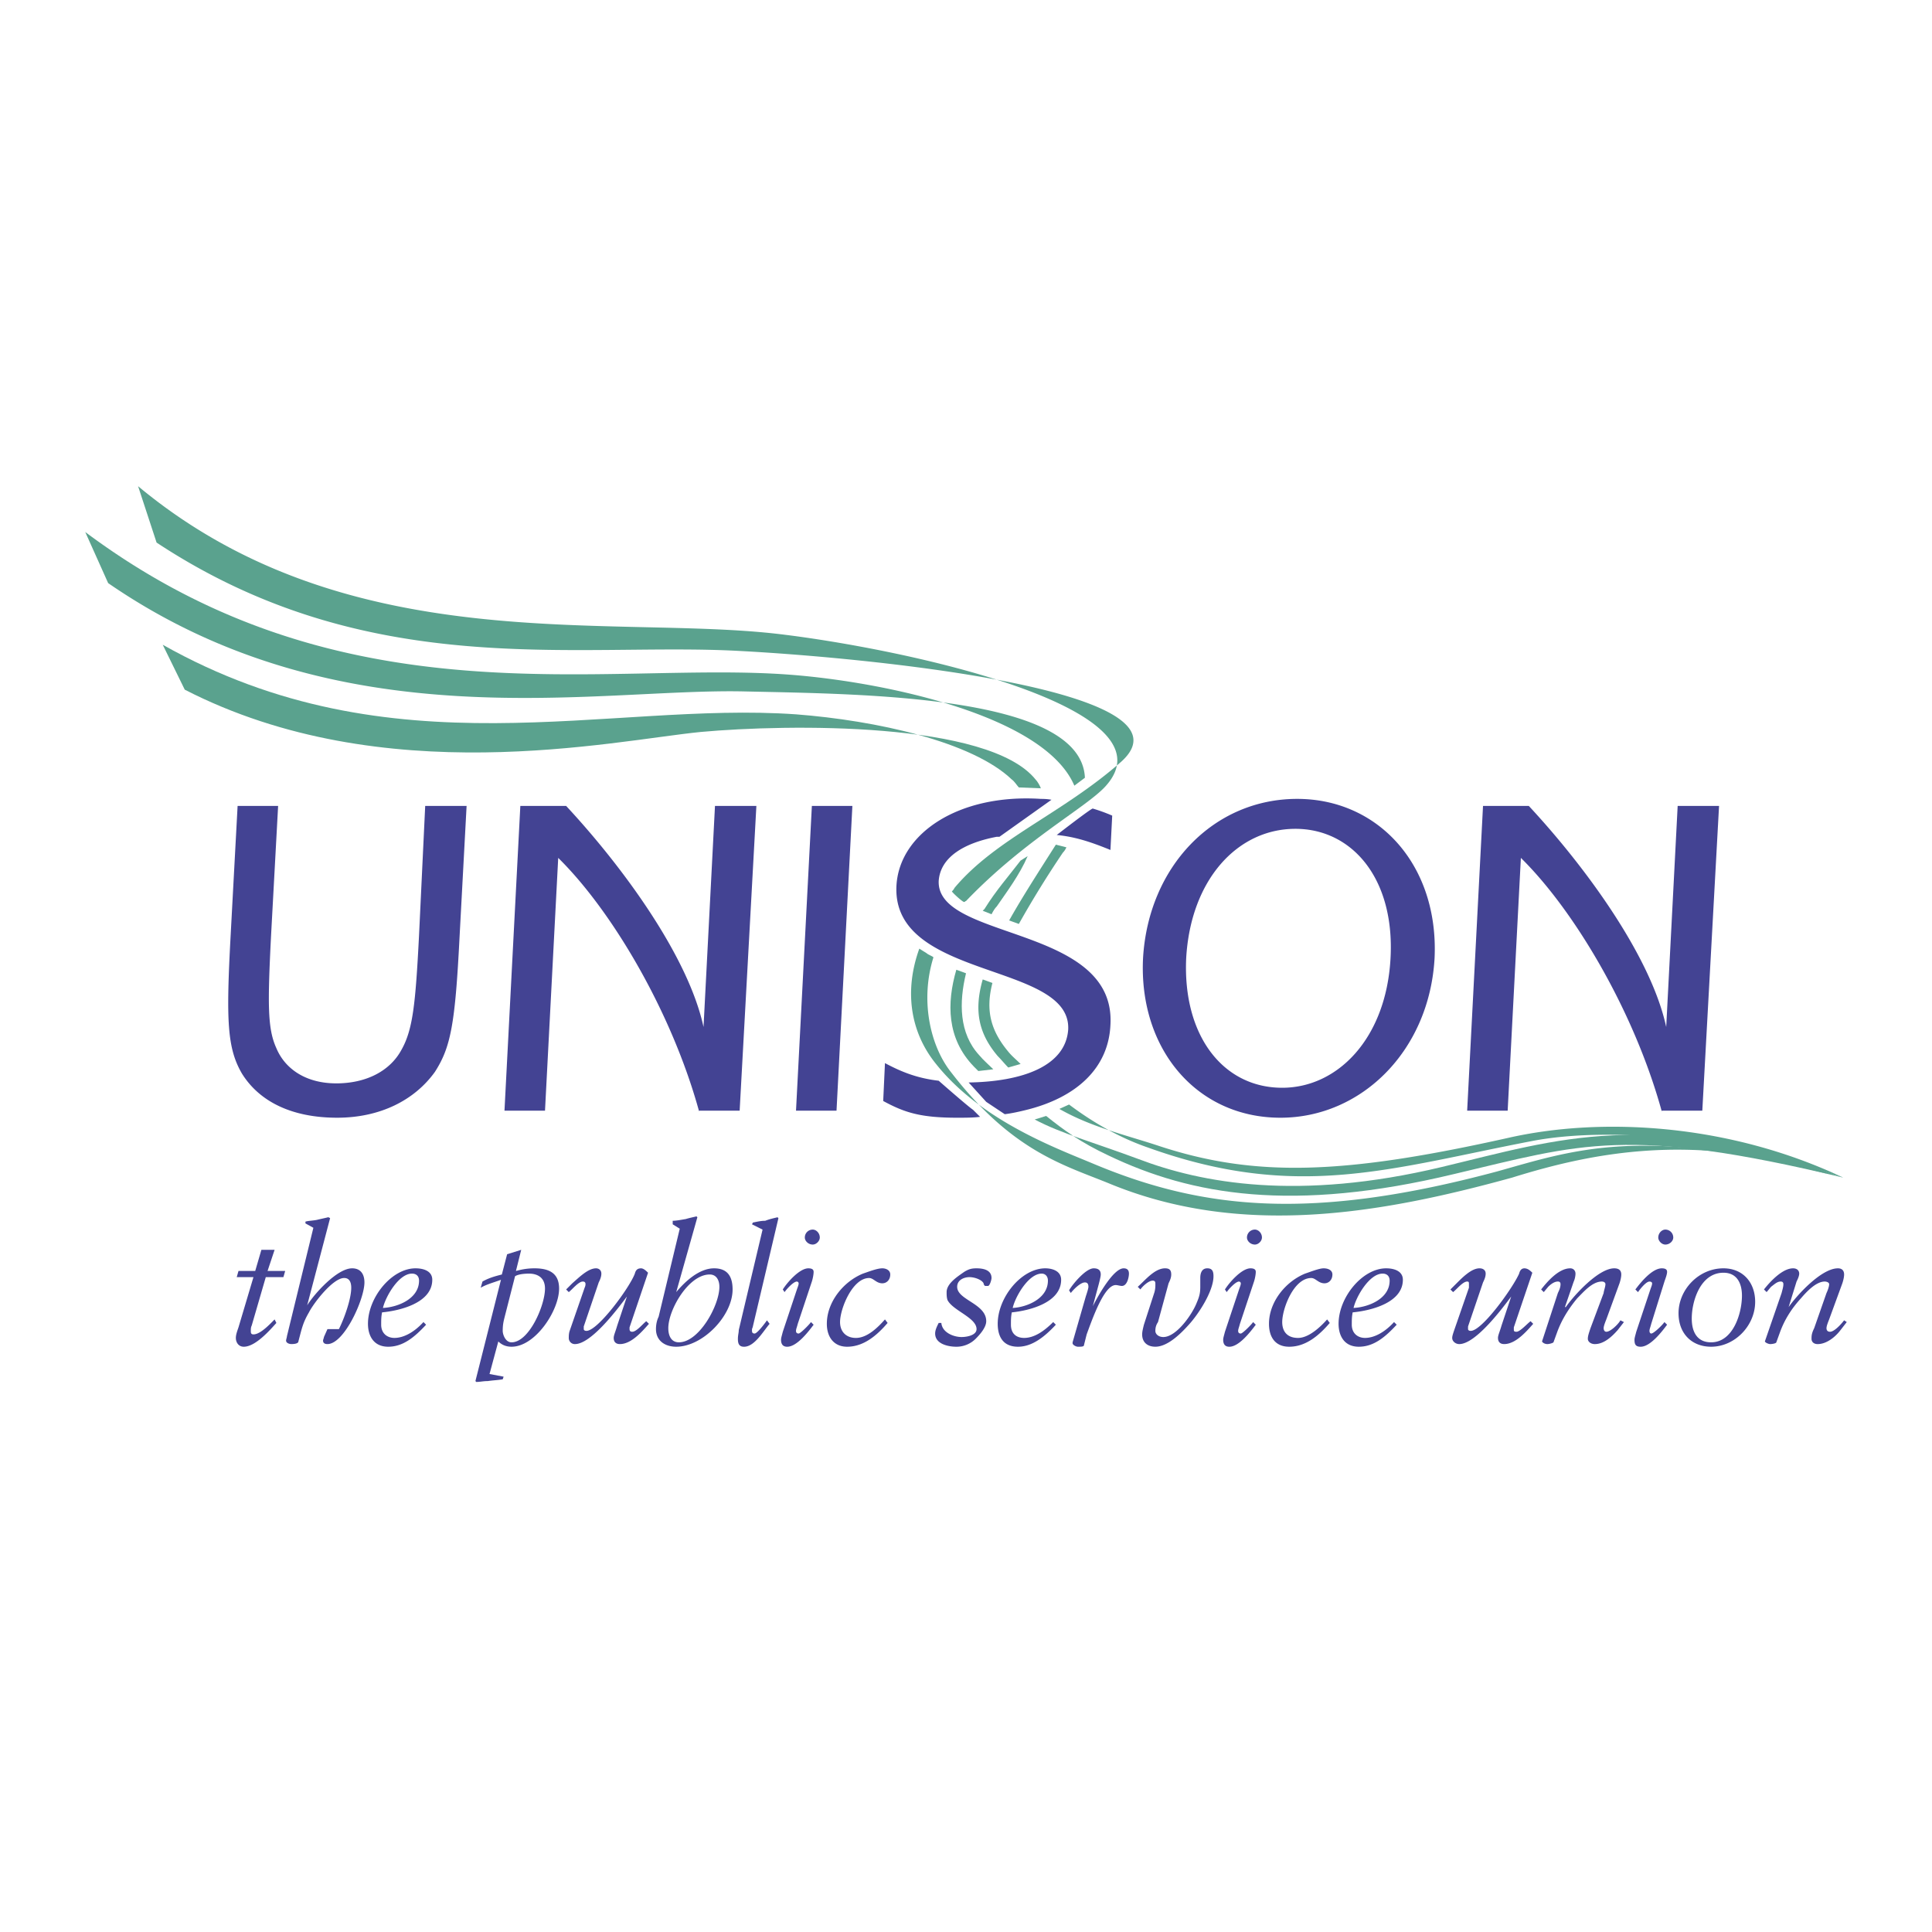 <svg xmlns="http://www.w3.org/2000/svg" width="2500" height="2500" viewBox="0 0 192.756 192.756"><g fill-rule="evenodd" clip-rule="evenodd"><path fill="#fff" fill-opacity="0" d="M0 0h192.756v192.756H0V0z"/><path d="M23.706 80.408h4.042l-.703 12.917c-.352 6.942-.352 9.315.527 11.247.879 2.109 2.988 3.516 5.976 3.516 2.987 0 5.36-1.23 6.502-3.34 1.142-2.02 1.406-4.568 1.757-11.423l.615-12.917h4.13l-.703 13.093c-.439 8.7-.879 10.983-2.46 13.444-2.021 2.812-5.448 4.57-9.754 4.57-4.482 0-7.733-1.582-9.491-4.395-1.494-2.549-1.582-5.359-1.142-13.62l.704-13.092zM50.332 110.812l1.582-30.405h4.569c5.8 6.239 12.215 15.114 13.708 22.057l1.143-22.057h4.13l-1.669 30.405h-4.042v.088c-2.725-9.93-8.7-20.036-14.06-25.308l-1.318 25.22h-4.043zM79.418 110.812L81 80.408h4.042l-1.582 30.404h-4.042zM109.031 80.671a17.15 17.15 0 0 1 1.934.703l-.176 3.427c-1.934-.791-3.514-1.318-5.359-1.494 0 .001 3.513-2.724 3.601-2.636zm-10.633 29.263L96.642 108c5.448-.088 9.667-1.67 9.931-5.271.352-6.767-17.576-4.922-17.136-14.324.264-5.272 6.239-9.227 14.412-8.7.176 0 .615 0 1.055.088l-5.186 3.691h-.264c-3.251.615-5.624 2.021-5.799 4.394-.264 5.976 17.663 4.394 17.135 14.324-.176 4.393-3.426 7.293-8.348 8.523-.703.176-1.494.352-2.197.439l-1.847-1.23zm-.615 1.494c-.701.088-1.493.088-2.284.088-3.691 0-5.272-.527-7.382-1.67l.176-3.779c1.494.791 3.076 1.494 5.36 1.758 0 0 2.9 2.549 3.428 2.9l.702.703zM114.041 95.61c.527-9.139 7.029-15.905 15.377-15.905 8.086 0 14.148 6.591 13.709 15.905-.527 9.226-7.293 15.906-15.377 15.906-8.35 0-14.148-6.856-13.709-15.906zm15.201-12.918c-5.799 0-10.457 5.097-10.896 12.917-.352 7.734 3.691 12.917 9.58 12.917 5.535 0 10.369-4.92 10.807-12.917.439-7.996-3.866-12.917-9.491-12.917zM146.379 110.812l1.582-30.405h4.568c5.801 6.239 12.215 15.114 13.709 22.057l1.143-22.057h4.129l-1.67 30.405h-4.041v.088c-2.725-9.93-8.699-20.036-14.061-25.308l-1.318 25.22h-4.041z" fill="#434393"/><path d="M107.188 78.387c-2.988-7.03-19.07-10.369-28.384-11.072-18.542-1.406-44.552 5.009-70.299-14.236l2.285 5.097c23.199 15.993 48.595 10.457 63.533 10.809 11.687.264 33.567.352 33.918 8.612l-1.053.79zM105.693 110.637c3.074 1.758 6.414 2.549 9.666 3.604 9.93 3.338 18.893 2.898 35.061-.703 9.227-2.109 21.969-1.494 33.48 3.953-13.533-4.656-24.604-4.832-30.844-3.689-14.236 2.723-23.551 6.062-38.488.701-2.812-.965-5.449-2.459-7.908-4.305l-.967.439zM101.826 106.154c-.439-.439-.879-.791-1.23-1.23-1.758-2.107-2.285-4.129-1.582-6.854l-.967-.352c-.879 3.076-.439 5.361 1.494 7.645.352.352.703.791 1.055 1.143l1.23-.352zM101.65 92.183a101.219 101.219 0 0 1 4.395-7.118c.176-.176.264-.352.352-.527l-1.055-.264c-1.846 2.9-3.428 5.36-4.658 7.558l.966.351z" fill="#5aa28e"/><path d="M101.65 78.562c-.176-.176-.439-.615-.703-.791-3.954-3.779-13.532-5.888-21.529-6.502-18.805-1.318-40.247 5.975-63.182-6.942l2.197 4.481c19.86 10.193 42.619 5.097 51.495 4.218 8.699-.791 28.734-1.055 33.392 4.745.176.176.439.615.527.878l-2.197-.087zM103.232 111.691c2.637 1.406 5.887 2.285 10.369 3.953 6.238 2.373 15.904 4.219 30.229.791 11.775-2.811 20.562-5.975 40.07 1.055-21.617-5.184-26.186-3.338-38.84-.352-16.082 3.867-26.188 2.109-34.447-1.846-2.812-1.316-4.48-2.547-6.238-3.953l-1.143.352zM99.102 106.682c-.439-.439-.967-.879-1.406-1.406-2.02-2.195-2.02-5.271-1.317-8.172l-.966-.352c-.967 3.34-.967 6.855 1.756 9.666l.439.439 1.494-.175zM102.529 85.417c-.791 1.846-2.109 3.603-3.076 5.009-.176.176-.352.439-.527.791l-.879-.352.176-.176c1.143-1.845 2.461-3.339 3.604-4.833l.702-.439z" fill="#5aa28e"/><path d="M92.424 95.083c-.439-.264-.703-.439-.703-.439-1.494 4.13-.966 8.261 1.669 11.511 4.481 5.625 11.864 8.348 15.641 9.93 11.072 4.658 21.969 5.713 40.334.791 7.559-2.109 14.412-4.656 33.041.264-13.18-4.217-23.373-2.197-31.547.352-13.092 3.604-27.064 6.064-40.334.527-4.568-1.846-9.666-3.252-15.729-11.16-2.021-2.637-2.988-7.117-1.67-11.335 0-.09-.527-.266-.702-.441zM96.202 89.986c.088 0 .088-.088.176-.088 5.888-6.151 12.126-9.402 13.972-11.511 6.943-7.821-20.035-13.621-32.513-15.115-16.959-2.021-43.146 2.637-64.06-14.763l1.845 5.624c21.178 13.972 41.74 9.93 58.085 10.809 11.863.615 46.309 3.778 38.137 11.072-5.887 5.185-12.479 7.645-16.608 12.566a1.195 1.195 0 0 1-.264.351c0 .088 1.142 1.143 1.23 1.055z" fill="#5aa28e"/><path d="M26.079 124.695h1.318l-.703 2.109h1.758l-.176.615h-1.758l-1.406 4.834c-.088.176-.088.352-.088.527s0 .352.264.352c.703 0 1.669-1.055 2.109-1.494l.176.352c-.703.791-2.109 2.373-3.251 2.373-.527 0-.791-.439-.791-.879 0-.352.175-.791.263-1.055l1.494-5.01h-1.669l.175-.615h1.669l.616-2.109zM30.648 130.232c.703-1.143 2.988-3.691 4.482-3.691.878 0 1.23.615 1.23 1.406 0 1.67-2.021 6.152-3.69 6.152-.352 0-.439-.176-.439-.352 0-.088.088-.264.088-.352l.352-.791h1.143c.527-1.055 1.23-2.988 1.23-4.131 0-.527-.176-.967-.703-.967-1.142 0-3.076 2.549-3.515 3.428-.615 1.055-.703 1.582-1.054 2.9 0 .088-.088.264-.703.264-.176 0-.527-.088-.527-.352 0-.088.088-.352.088-.439l2.636-10.809-.791-.439v-.176c.263-.088.703-.088 1.142-.176.352-.088.791-.176 1.143-.264l.176.088-2.288 8.701zM42.511 132.166c-1.143 1.23-2.285 2.197-3.778 2.197-1.494 0-2.021-1.143-2.021-2.285 0-2.637 2.373-5.537 4.745-5.537.791 0 1.67.264 1.67 1.143 0 2.285-3.164 3.076-5.009 3.252-.088.439-.088.791-.088 1.23 0 .879.615 1.318 1.318 1.318.967 0 2.021-.615 2.9-1.582l.263.264zm-.703-4.395c0-.439-.264-.703-.703-.703-1.318 0-2.636 2.285-2.899 3.428 1.581-.088 3.602-.967 3.602-2.725zM50.596 125.135l1.406-.439-.527 2.109c.352-.088.967-.264 1.846-.264 1.406 0 2.46.439 2.46 2.021 0 2.197-2.373 5.801-4.745 5.801-.527 0-.967-.176-1.318-.527l-.878 3.25 1.406.264-.088.264c-.527.088-.878.088-1.494.176-.439 0-.791.088-1.143.088l-.088-.088 2.548-10.105c-.703.264-1.406.439-2.021.791l.176-.615c.615-.352 1.23-.527 1.933-.703l.527-2.023zm-.264 6.328c-.088.352-.176.703-.176 1.318 0 .352.264 1.143.879 1.143 1.757 0 3.339-3.691 3.339-5.361 0-1.318-1.055-1.494-1.582-1.494-.615 0-1.143.088-1.406.264l-1.054 4.13zM64.744 132.078c-.703.791-1.758 2.021-2.9 2.021-.352 0-.615-.176-.615-.615 0-.264.176-.615.351-1.23l.967-2.9c-.791 1.055-3.515 4.746-5.185 4.746a.6.6 0 0 1-.615-.615c0-.176 0-.439.088-.703l1.494-4.307s.088-.176.088-.352-.088-.264-.264-.264c-.439 0-1.055.791-1.406 1.055l-.264-.264.615-.615c.703-.615 1.582-1.494 2.373-1.494.264 0 .527.176.527.527 0 .264-.088.527-.263.879l-1.494 4.395v.264c0 .088.088.176.264.176 1.143 0 4.306-4.307 4.833-5.713.088-.352.264-.527.615-.527.264 0 .527.264.703.439l-1.846 5.449v.176c0 .176.088.264.264.264.439 0 1.055-.791 1.406-1.055l.264.263zM67.467 128.914c.879-1.055 2.285-2.373 3.779-2.373 1.318 0 1.845.791 1.845 2.109 0 2.637-2.988 5.713-5.624 5.713-1.142 0-2.021-.615-2.021-1.758 0-.439.088-.879.264-1.23l2.109-8.787-.703-.439v-.352c.352 0 .791-.088 1.318-.176.264-.088.703-.176 1.055-.264l.088.088-2.11 7.469zm3.34-1.758c-2.109 0-4.13 3.516-4.13 5.361 0 .703.264 1.406 1.055 1.406 2.021 0 4.042-3.691 4.042-5.537-.001-.615-.264-1.23-.967-1.23zM75.113 132.342c0 .088-.088.176-.088.352s0 .352.264.352c.263 0 1.054-1.055 1.23-1.318l.264.352c-.615.703-1.494 2.285-2.548 2.285-.527 0-.615-.352-.615-.791 0-.352.088-.615.088-.879l2.373-10.018-1.054-.527.088-.176c.439-.088.791-.176 1.23-.176.439-.176.878-.264 1.23-.352l.088.088-2.55 10.808zM78.1 128.65c.439-.703 1.67-2.109 2.548-2.109.439 0 .527.176.527.352 0 .264-.088.703-.176.967l-1.406 4.219c-.088.352-.176.527-.176.703s.088.264.264.264 1.054-.879 1.23-1.143l.264.264c-.527.703-1.669 2.197-2.636 2.197-.439 0-.615-.264-.615-.703 0-.176.088-.439.176-.791l1.406-4.219c.088-.264.176-.439.176-.615a.19.19 0 0 0-.176-.176c-.352 0-1.055.791-1.23 1.055l-.176-.265zm3.691-5.183c0 .352-.352.703-.703.703-.439 0-.791-.352-.791-.703 0-.439.351-.791.791-.791.351 0 .703.351.703.791zM88.557 131.99c-1.055 1.23-2.373 2.373-4.042 2.373-1.318 0-2.021-.967-2.021-2.285 0-2.197 1.67-4.219 3.603-5.01.527-.176 1.406-.527 1.933-.527.352 0 .791.176.791.615 0 .527-.352.879-.791.879-.615 0-.878-.527-1.318-.527-1.669 0-2.9 3.076-2.9 4.395 0 .967.615 1.582 1.582 1.582 1.142 0 2.196-1.055 2.899-1.846l.264.351zM93.917 131.99c.088.967 1.23 1.406 2.021 1.406.527 0 1.493-.176 1.493-.791 0-1.143-2.372-1.846-2.899-2.9-.088-.264-.088-.527-.088-.791 0-.879 1.143-1.582 1.757-2.021.439-.264.704-.352 1.229-.352.703 0 1.494.176 1.494.967 0 .176-.176.791-.352.791h-.264c-.088 0-.176-.176-.176-.264-.176-.352-.879-.615-1.405-.615-.527 0-1.23.264-1.23.967 0 1.318 2.899 1.67 2.899 3.428 0 .615-.615 1.318-1.055 1.758a2.722 2.722 0 0 1-1.932.791c-.791 0-2.109-.264-2.109-1.318 0-.352.176-.703.352-1.055h.265v-.001zM105.342 132.166c-1.143 1.23-2.373 2.197-3.779 2.197-1.582 0-2.021-1.143-2.021-2.285 0-2.637 2.373-5.537 4.746-5.537.703 0 1.582.264 1.582 1.143 0 2.285-3.164 3.076-4.922 3.252-.088.439-.088.791-.088 1.23 0 .879.527 1.318 1.318 1.318.967 0 1.934-.615 2.9-1.582l.264.264zm-.791-4.395c0-.439-.264-.703-.615-.703-1.318 0-2.637 2.285-2.9 3.428 1.493-.088 3.515-.967 3.515-2.725zM106.66 128.738c.352-.615 1.668-2.197 2.459-2.197.439 0 .703.176.703.615 0 .176-.088.527-.176.879l-.615 2.285c.439-.879 2.021-3.779 3.076-3.779.352 0 .527.176.527.527s-.176 1.23-.703 1.23c-.176 0-.439-.088-.615-.088-1.143 0-2.285 3.252-2.9 4.922l-.264 1.055c0 .176-.264.176-.613.176-.176 0-.527-.176-.527-.352v-.088l1.316-4.57c.088-.264.264-.791.264-.967 0-.264-.088-.439-.352-.439-.439 0-1.141.703-1.404 1.055l-.176-.264zM113.514 128.387c.703-.615 1.67-1.846 2.725-1.846.439 0 .615.176.615.615 0 .264-.088.527-.264.879l-1.055 3.867c-.176.264-.264.527-.264.879s.352.615.791.615c1.318 0 2.898-2.285 3.338-3.428.264-.615.352-.967.352-1.582v-.879c0-.527.176-.967.703-.967s.615.352.615.791c0 1.494-1.494 3.779-2.461 4.834-.789.879-2.107 2.197-3.338 2.197-.791 0-1.318-.439-1.318-1.23 0-.264.088-.615.176-.967l1.055-3.252c.088-.352.088-.527.088-.791 0-.176 0-.352-.264-.352-.439 0-1.055.615-1.23.879l-.264-.262zM122.213 128.65c.439-.703 1.67-2.109 2.549-2.109.439 0 .527.176.527.352 0 .264-.088.703-.176.967l-1.406 4.219c-.088.352-.176.527-.176.703s.088.264.264.264 1.055-.879 1.23-1.143l.264.264c-.527.703-1.67 2.197-2.637 2.197-.439 0-.615-.264-.615-.703 0-.176.088-.439.176-.791l1.406-4.219c.088-.264.176-.439.176-.615a.19.19 0 0 0-.176-.176c-.352 0-1.055.791-1.23 1.055l-.176-.265zm3.691-5.183c0 .352-.352.703-.703.703-.439 0-.791-.352-.791-.703 0-.439.352-.791.791-.791.352 0 .703.351.703.791zM132.67 131.99c-1.055 1.23-2.373 2.373-4.043 2.373-1.404 0-2.02-.967-2.02-2.285 0-2.197 1.67-4.219 3.602-5.01.527-.176 1.406-.527 1.846-.527s.879.176.879.615c0 .527-.352.879-.791.879-.615 0-.879-.527-1.318-.527-1.758 0-2.898 3.076-2.898 4.395 0 .967.525 1.582 1.58 1.582s2.197-1.055 2.9-1.846l.263.351zM139.348 132.166c-1.141 1.23-2.283 2.197-3.777 2.197s-2.021-1.143-2.021-2.285c0-2.637 2.373-5.537 4.746-5.537.789 0 1.668.264 1.668 1.143 0 2.285-3.162 3.076-5.008 3.252-.088.439-.088.791-.088 1.23 0 .879.615 1.318 1.318 1.318.967 0 2.021-.615 2.898-1.582l.264.264zm-.703-4.395c0-.439-.262-.703-.701-.703-1.318 0-2.637 2.285-2.9 3.428 1.581-.088 3.601-.967 3.601-2.725zM152.969 132.078c-.703.791-1.758 2.021-2.9 2.021-.352 0-.615-.176-.615-.615 0-.264.176-.615.352-1.23l.967-2.9c-.791 1.055-3.514 4.746-5.184 4.746-.352 0-.703-.264-.703-.615 0-.176.088-.439.176-.703l1.494-4.307v-.352c0-.176 0-.264-.176-.264-.439 0-1.055.791-1.406 1.055l-.264-.264.615-.615c.615-.615 1.494-1.494 2.285-1.494.352 0 .615.176.615.527 0 .264-.088.527-.264.879l-1.494 4.395v.264c0 .088.088.176.264.176 1.143 0 4.217-4.307 4.832-5.713.088-.352.264-.527.527-.527.352 0 .615.264.791.439l-1.846 5.449v.176c0 .176 0 .264.264.264.352 0 1.055-.791 1.406-1.055l.264.263zM153.76 128.65c.615-.791 1.758-2.109 2.9-2.109.352 0 .527.264.527.527s-.088.615-.176.791l-.879 2.549h.088c.791-1.143 3.25-3.867 4.832-3.867.527 0 .703.264.703.615 0 .264-.088.615-.176.879l-1.318 3.604c-.176.439-.264.703-.264.879s.088.352.264.352c.439 0 1.23-.791 1.406-1.143l.352.176-.615.791c-.615.703-1.406 1.406-2.283 1.406-.439 0-.703-.264-.703-.527s.088-.527.264-1.055l1.316-3.516c0-.176.176-.615.176-.879 0-.176-.176-.264-.352-.264-.965 0-1.844 1.055-2.459 1.67-.879 1.055-1.582 2.197-2.021 3.428l-.352.967c-.088.088-.439.176-.615.176s-.439-.088-.527-.264l1.582-4.834c.176-.352.264-.615.264-.879 0-.176-.088-.264-.264-.264-.352 0-.703.264-.967.527l-.439.527-.264-.263zM163.162 128.65c.527-.703 1.67-2.109 2.637-2.109.439 0 .527.176.527.352 0 .264-.176.703-.264.967l-1.318 4.219c-.088.352-.176.527-.176.703s.088.264.176.264c.264 0 1.143-.879 1.318-1.143l.264.264c-.527.703-1.67 2.197-2.637 2.197-.527 0-.615-.264-.615-.703 0-.176.088-.439.176-.791l1.406-4.219c.088-.264.176-.439.176-.615 0-.088-.088-.176-.264-.176-.352 0-.967.791-1.143 1.055l-.263-.265zm3.779-5.183c0 .352-.352.703-.791.703-.352 0-.703-.352-.703-.703 0-.439.352-.791.703-.791.44 0 .791.351.791.791zM171.949 126.541c1.934 0 3.164 1.406 3.164 3.34 0 2.373-2.021 4.482-4.395 4.482-1.932 0-3.25-1.318-3.25-3.34.001-2.373 2.022-4.482 4.481-4.482zm-1.23 7.383c2.197 0 3.076-2.9 3.076-4.658 0-1.143-.439-2.285-1.846-2.285-2.285 0-3.162 2.812-3.162 4.57 0 1.318.527 2.373 1.932 2.373zM175.992 128.65c.615-.791 1.846-2.109 2.9-2.109.439 0 .615.264.615.527s-.176.615-.264.791l-.791 2.549c.791-1.143 3.25-3.867 4.92-3.867.439 0 .615.264.615.615 0 .264-.088.615-.176.879l-1.318 3.604c-.176.439-.264.703-.264.879s.088.352.352.352c.439 0 1.143-.791 1.406-1.143l.264.176-.615.791c-.527.703-1.406 1.406-2.285 1.406-.439 0-.615-.264-.615-.527s0-.527.264-1.055l1.23-3.516c.088-.176.264-.615.264-.879 0-.176-.264-.264-.439-.264-.879 0-1.846 1.055-2.371 1.67-.967 1.055-1.67 2.197-2.109 3.428l-.352.967c0 .088-.352.176-.615.176-.088 0-.439-.088-.527-.264l1.67-4.834c.088-.352.176-.615.176-.879 0-.176-.088-.264-.264-.264-.352 0-.615.264-.967.527l-.439.527-.265-.263z" fill="#434393"/></g></svg>
